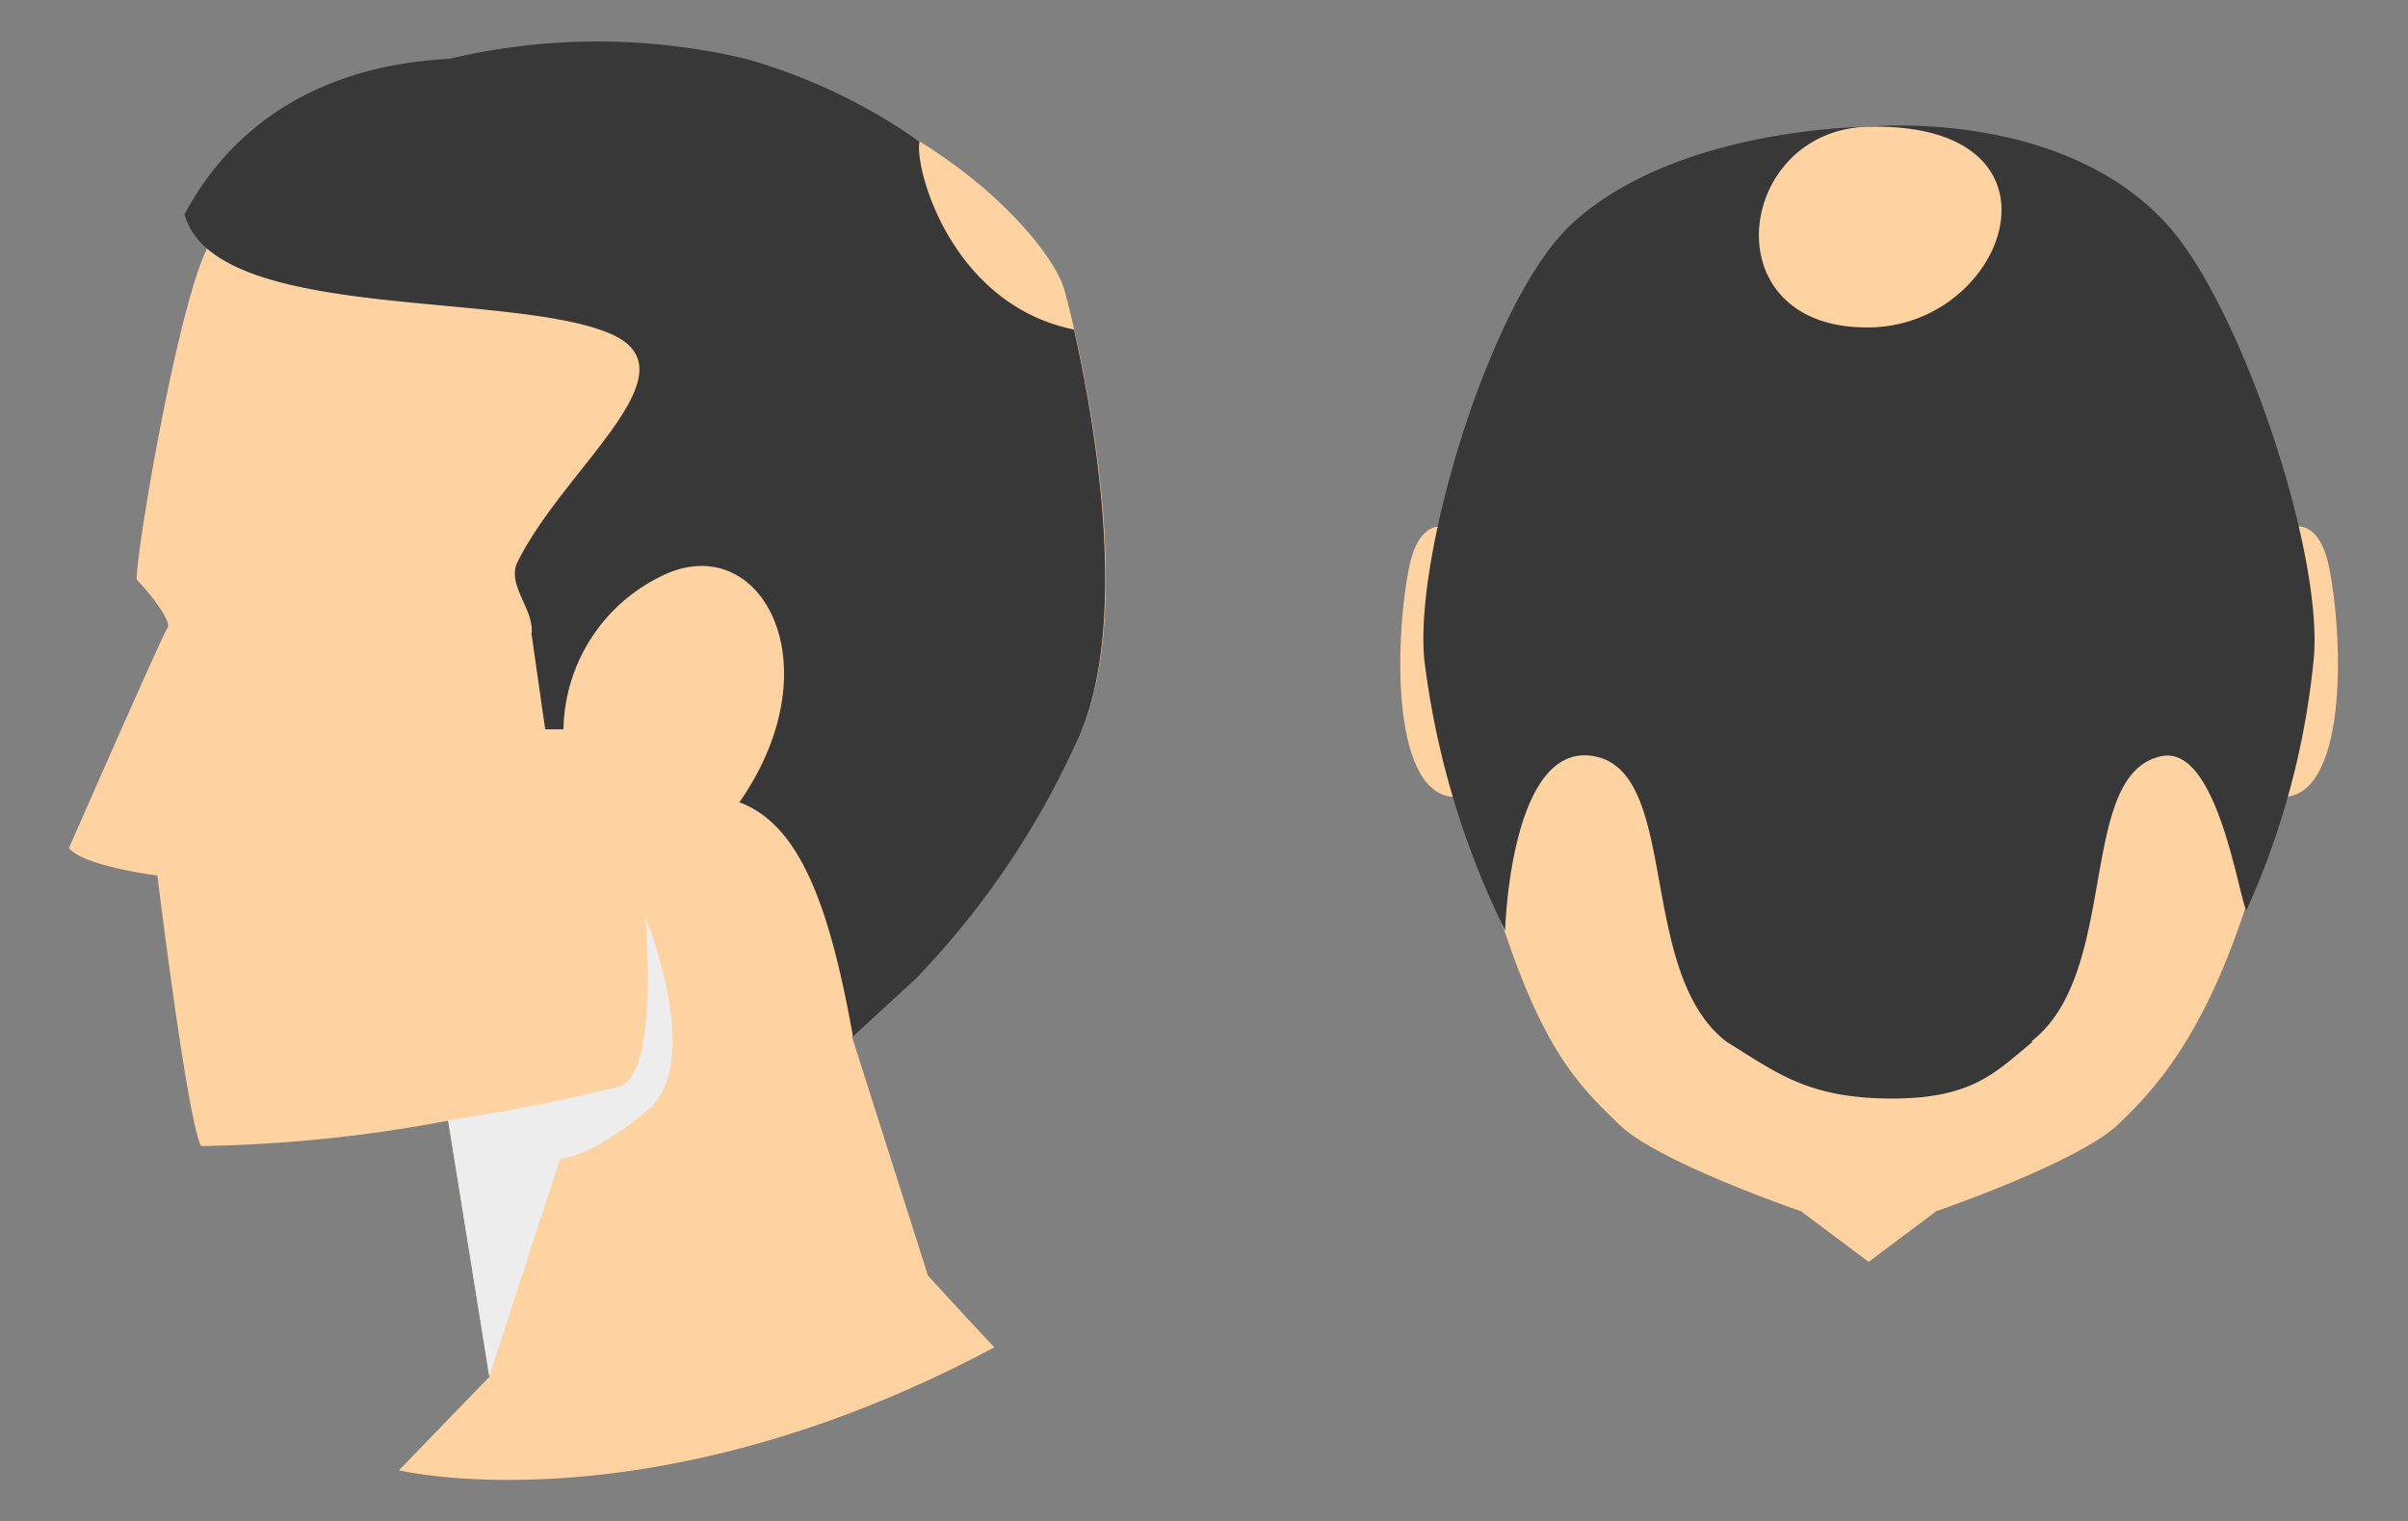 <?xml version="1.0" encoding="UTF-8"?>
<svg xmlns="http://www.w3.org/2000/svg" viewBox="0 0 95 60">
  <rect x="0" y="0" width="95" height="60" fill="#808080" stroke="none"/>
  <g data-name="Layer 1">
    <path fill="#ffd2a1" d="M90 31.44c2.57.07 2.48-6 1.9-9s-2.64-1.13-2.64-.84.74 9.84.74 9.84zM57.48 31.44c-2.57.07-2.48-6-1.9-9s2.64-1.13 2.64-.84-.74 9.84-.74 9.84z"></path>
    <path fill="#ffd2a1" d="M73.72 5s-2.22 6.57-6.81 9c-3.81 2.05-11.15 7.78-10.75 12 .38 3.9 3.19 10.7 3.19 10.7 1.62 4.86 3 6.18 4.54 7.67s7.16 3.41 7.16 3.41l2.67 2 2.67-2s5.57-1.91 7.16-3.41 3.38-3.59 5-8.45c0 0 2.35-6 2.73-9.92.4-4.19-7.09-12.16-10.9-14.22A16.79 16.79 0 0173.72 5z"></path>
    <path fill="#383838" d="M73.72 5S66.15 5 62 8.84c-3.18 2.94-6.21 13-5.81 17.17a33.31 33.31 0 003.19 10.7s.2-7.55 3.55-6.87 1.64 8.54 5.19 11.26c1.91 1.18 3.11 2.14 6.08 2.23 3.57.1 4.48-1 6-2.24h-.07c3.55-2.72 1.77-10.57 5.15-11.26 2.16-.44 3 5.34 3.34 6.09A31.31 31.31 0 0091.28 26c.4-4.19-2.89-14-5.81-17.17C81.28 4.24 73.72 5 73.72 5z"></path>
    <path fill="#ffd2a1" d="M73.72 5c-5.31.1-6.3 8.18.24 7.91 5.35-.26 7.97-8.09-.24-7.91zM8.17 9.8C7 12.17 5.39 21.64 5.39 22.86c1 1.08 1.36 1.77 1.21 1.93s-3.47 7.74-3.88 8.66c.56.72 3.49 1.09 3.49 1.09s1.16 9.55 1.72 10.67a56.75 56.75 0 009.75-1l1.64 10.09-3.58 3.7s9.91 2.4 23.49-4.85c-.75-.78-2.62-2.83-2.62-2.83l-3-9.43 2.48-2.28A33.5 33.5 0 0042.6 29c2.4-5.49-.1-15.7-.6-17.54s-5-7.13-13.2-8.84C23.49 1.51 12.65 1.05 8.17 9.8z"></path>
    <path fill="#ededed" style="mix-blend-mode:multiply" d="M17.68 44.19a68.45 68.45 0 006.78-1.34c1.56-.55 1-6.67 1-6.67s2.36 5.72.09 7.62-3.45 1.91-3.45 1.91l-2.8 8.59z"></path>
    <path fill="#383838" d="M42.37 13c-4.91-1-6.32-6.49-6.09-7.41a22.48 22.48 0 00-6.86-3.27 25.36 25.36 0 00-11.69 0C12 2.62 8.86 5.47 7.28 8.46c1.19 4.22 12.49 3 16.67 4.65 3.73 1.46-1.73 5.32-3.57 9.14-.34.9.71 1.82.59 2.76.31 2.17.54 3.76.54 3.76h.72a6.84 6.84 0 013.78-6c3.93-2.05 7 3.37 3.16 8.88 2.35.87 3.55 4 4.48 9.24l2.48-2.28A33.5 33.5 0 0042.6 29c1.96-4.57.58-12.44-.23-16z"></path>
  </g>
</svg>
